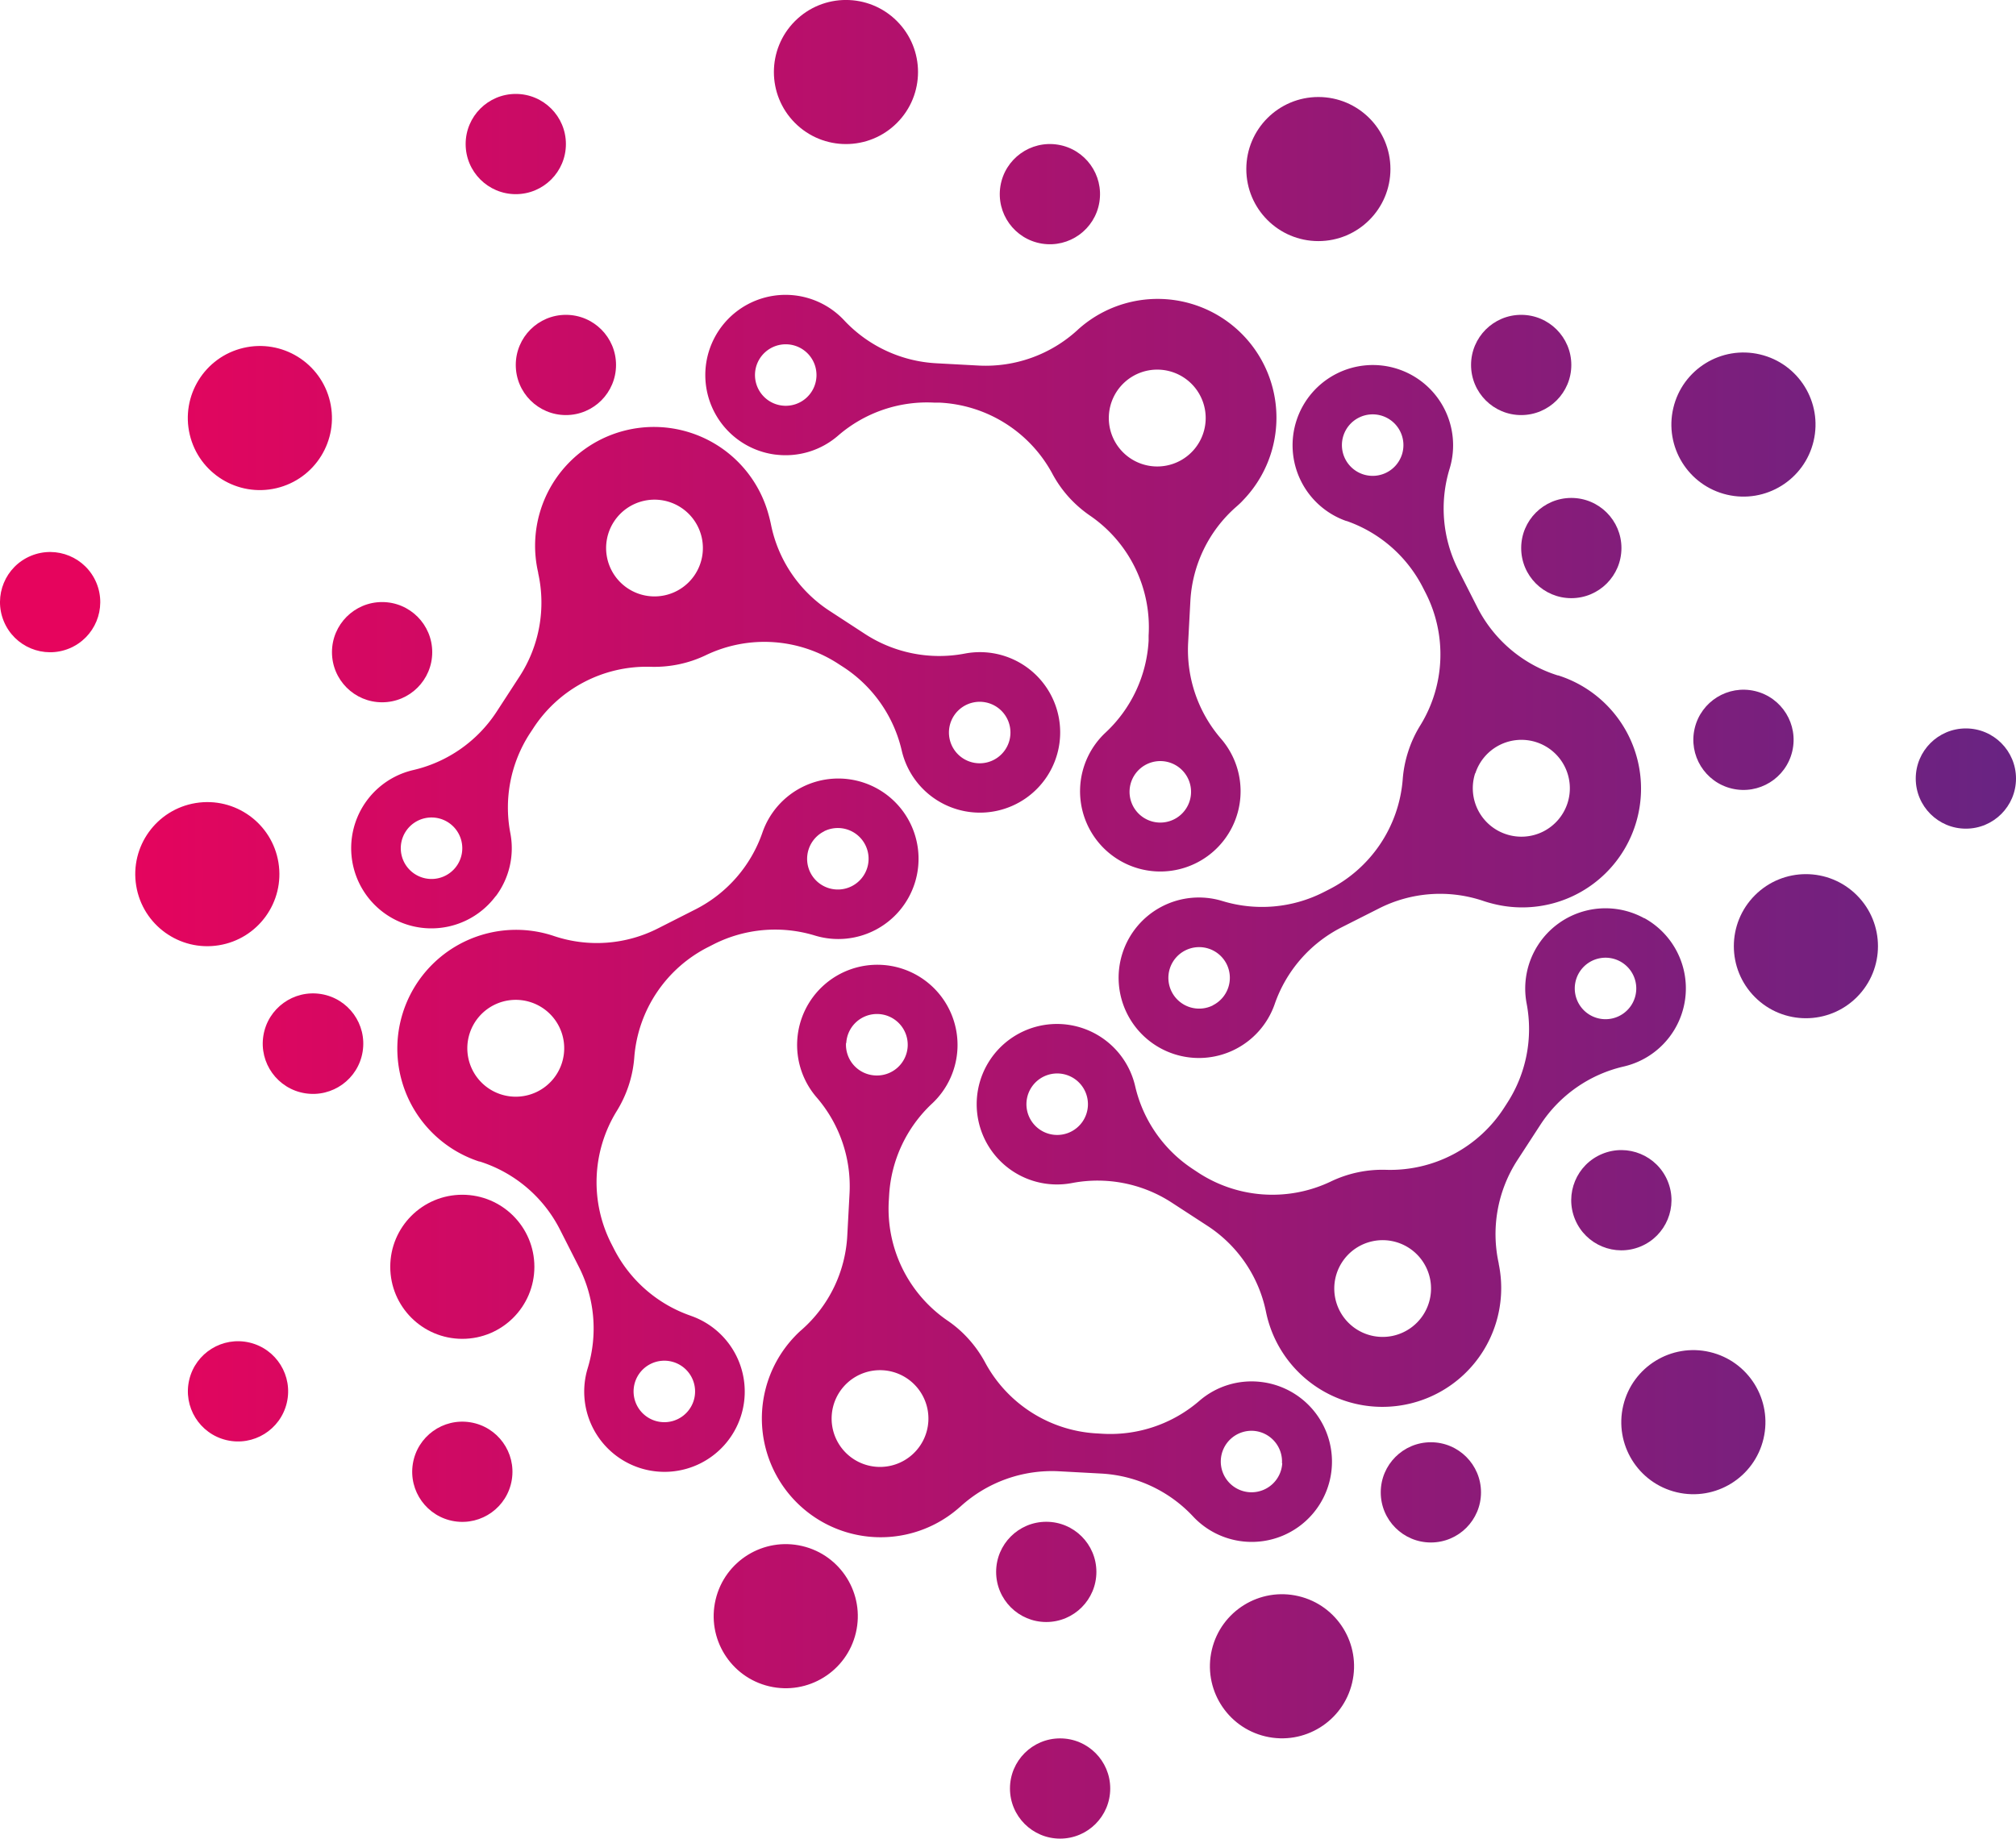 <svg xmlns="http://www.w3.org/2000/svg" xmlns:xlink="http://www.w3.org/1999/xlink" viewBox="0 0 393.33 358.8"><defs><style>.cls-1{fill:url(#New_Gradient_Swatch_copy_62);}.cls-2{fill:url(#New_Gradient_Swatch_copy_62-2);}.cls-3{fill:url(#New_Gradient_Swatch_copy_62-3);}.cls-4{fill:url(#New_Gradient_Swatch_copy_62-4);}.cls-5{fill:url(#New_Gradient_Swatch_copy_62-5);}.cls-6{fill:url(#New_Gradient_Swatch_copy_62-6);}.cls-7{fill:url(#New_Gradient_Swatch_copy_62-7);}.cls-8{fill:url(#New_Gradient_Swatch_copy_62-8);}.cls-9{fill:url(#New_Gradient_Swatch_copy_62-9);}.cls-10{fill:url(#New_Gradient_Swatch_copy_62-10);}.cls-11{fill:url(#New_Gradient_Swatch_copy_62-11);}.cls-12{fill:url(#New_Gradient_Swatch_copy_62-12);}.cls-13{fill:url(#New_Gradient_Swatch_copy_62-13);}.cls-14{fill:url(#New_Gradient_Swatch_copy_62-14);}.cls-15{fill:url(#New_Gradient_Swatch_copy_62-15);}.cls-16{fill:url(#New_Gradient_Swatch_copy_62-16);}.cls-17{fill:url(#New_Gradient_Swatch_copy_62-17);}.cls-18{fill:url(#New_Gradient_Swatch_copy_62-18);}.cls-19{fill:url(#New_Gradient_Swatch_copy_62-19);}.cls-20{fill:url(#New_Gradient_Swatch_copy_62-20);}.cls-21{fill:url(#New_Gradient_Swatch_copy_62-21);}.cls-22{fill:url(#New_Gradient_Swatch_copy_62-22);}.cls-23{fill:url(#New_Gradient_Swatch_copy_62-23);}.cls-24{fill:url(#New_Gradient_Swatch_copy_62-24);}.cls-25{fill:url(#New_Gradient_Swatch_copy_62-25);}.cls-26{fill:url(#New_Gradient_Swatch_copy_62-26);}.cls-27{fill:url(#New_Gradient_Swatch_copy_62-27);}</style><linearGradient id="New_Gradient_Swatch_copy_62" x1="20.27" y1="179.2" x2="400.03" y2="179.2" gradientUnits="userSpaceOnUse"><stop offset="0" stop-color="#e6045d"/><stop offset="1" stop-color="#662483"/></linearGradient><linearGradient id="New_Gradient_Swatch_copy_62-2" x1="20.27" y1="144.39" x2="400.03" y2="144.39" gradientTransform="translate(402.54 -219.85) rotate(76.72)" xlink:href="#New_Gradient_Swatch_copy_62"/><linearGradient id="New_Gradient_Swatch_copy_62-3" x1="20.27" y1="151.93" x2="400.03" y2="151.93" xlink:href="#New_Gradient_Swatch_copy_62"/><linearGradient id="New_Gradient_Swatch_copy_62-4" x1="20.27" y1="106.95" x2="400.03" y2="106.95" xlink:href="#New_Gradient_Swatch_copy_62"/><linearGradient id="New_Gradient_Swatch_copy_62-5" x1="20.27" y1="71.22" x2="400.03" y2="71.22" xlink:href="#New_Gradient_Swatch_copy_62"/><linearGradient id="New_Gradient_Swatch_copy_62-6" x1="20.27" y1="234.22" x2="400.03" y2="234.22" gradientTransform="translate(113.71 -103.23) rotate(22.5)" xlink:href="#New_Gradient_Swatch_copy_62"/><linearGradient id="New_Gradient_Swatch_copy_62-7" x1="20.27" y1="306.75" x2="400.03" y2="306.75" xlink:href="#New_Gradient_Swatch_copy_62"/><linearGradient id="New_Gradient_Swatch_copy_62-8" x1="20.27" y1="287.19" x2="400.03" y2="287.19" gradientTransform="translate(359.24 152.15) rotate(80.78)" xlink:href="#New_Gradient_Swatch_copy_62"/><linearGradient id="New_Gradient_Swatch_copy_62-9" x1="20.27" y1="271.53" x2="400.03" y2="271.53" gradientTransform="translate(300.04 163.96) rotate(76.72)" xlink:href="#New_Gradient_Swatch_copy_62"/><linearGradient id="New_Gradient_Swatch_copy_62-10" x1="20.27" y1="203.87" x2="400.03" y2="203.87" gradientTransform="translate(252.04 111.51) rotate(80.78)" xlink:href="#New_Gradient_Swatch_copy_62"/><linearGradient id="New_Gradient_Swatch_copy_62-11" x1="20.27" y1="349.02" x2="400.03" y2="349.02" xlink:href="#New_Gradient_Swatch_copy_62"/><linearGradient id="New_Gradient_Swatch_copy_62-12" x1="20.27" y1="291.23" x2="400.03" y2="291.23" xlink:href="#New_Gradient_Swatch_copy_62"/><linearGradient id="New_Gradient_Swatch_copy_62-13" x1="20.27" y1="37.89" x2="400.03" y2="37.89" gradientTransform="translate(209.42 -170.36) rotate(80.78)" xlink:href="#New_Gradient_Swatch_copy_62"/><linearGradient id="New_Gradient_Swatch_copy_62-14" x1="20.27" y1="117.5" x2="400.03" y2="117.5" gradientTransform="translate(45.71 5.2) rotate(22.5)" xlink:href="#New_Gradient_Swatch_copy_62"/><linearGradient id="New_Gradient_Swatch_copy_62-15" x1="20.27" y1="28.11" x2="400.03" y2="28.11" xlink:href="#New_Gradient_Swatch_copy_62"/><linearGradient id="New_Gradient_Swatch_copy_62-16" x1="20.27" y1="82.86" x2="400.03" y2="82.86" gradientTransform="translate(342.66 -267.24) rotate(76.72)" xlink:href="#New_Gradient_Swatch_copy_62"/><linearGradient id="New_Gradient_Swatch_copy_62-17" x1="20.27" y1="325.19" x2="400.03" y2="325.19" gradientTransform="translate(509.15 7.04) rotate(76.72)" xlink:href="#New_Gradient_Swatch_copy_62"/><linearGradient id="New_Gradient_Swatch_copy_62-18" x1="20.27" y1="315.41" x2="400.03" y2="315.41" gradientTransform="translate(425.06 93.74) rotate(76.72)" xlink:href="#New_Gradient_Swatch_copy_62"/><linearGradient id="New_Gradient_Swatch_copy_62-19" x1="20.27" y1="184.65" x2="400.03" y2="184.65" gradientTransform="translate(233.76 -195.06) rotate(45)" xlink:href="#New_Gradient_Swatch_copy_62"/><linearGradient id="New_Gradient_Swatch_copy_62-20" x1="20.27" y1="247.21" x2="400.03" y2="247.21" xlink:href="#New_Gradient_Swatch_copy_62"/><linearGradient id="New_Gradient_Swatch_copy_62-21" x1="20.27" y1="32.99" x2="400.03" y2="32.99" xlink:href="#New_Gradient_Swatch_copy_62"/><linearGradient id="New_Gradient_Swatch_copy_62-22" x1="20.27" y1="277.55" x2="400.03" y2="277.55" gradientTransform="translate(524.6 -107.77) rotate(76.72)" xlink:href="#New_Gradient_Swatch_copy_62"/><linearGradient id="New_Gradient_Swatch_copy_62-23" x1="20.27" y1="127.27" x2="400.03" y2="127.27" xlink:href="#New_Gradient_Swatch_copy_62"/><linearGradient id="New_Gradient_Swatch_copy_62-24" x1="20.27" y1="71.22" x2="400.03" y2="71.22" xlink:href="#New_Gradient_Swatch_copy_62"/><linearGradient id="New_Gradient_Swatch_copy_62-25" x1="20.27" y1="81.58" x2="400.03" y2="81.58" gradientTransform="translate(20.1 -9.47) rotate(13.28)" xlink:href="#New_Gradient_Swatch_copy_62"/><linearGradient id="New_Gradient_Swatch_copy_62-26" x1="20.27" y1="14.06" x2="400.03" y2="14.06" gradientTransform="translate(58.28 -112.59) rotate(45)" xlink:href="#New_Gradient_Swatch_copy_62"/><linearGradient id="New_Gradient_Swatch_copy_62-27" x1="20.27" y1="170.59" x2="400.03" y2="170.59" gradientTransform="translate(27.85 -4.28) rotate(9.22)" xlink:href="#New_Gradient_Swatch_copy_62"/></defs><g id="Calque_2" data-name="Calque 2"><g id="Layer_1" data-name="Layer 1"><path class="cls-1" d="M262.67,101.65a26.51,26.51,0,0,1,14.94,13l.47.92a26.4,26.4,0,0,1-.94,25.93,22.82,22.82,0,0,0-2.38,5.12,23.13,23.13,0,0,0-1.09,5.54,26.42,26.42,0,0,1-14.55,21.5l-.92.47a26.52,26.52,0,0,1-19.74,1.69A15.66,15.66,0,1,0,248.68,196a26.55,26.55,0,0,1,13-15L269,177.3a26.33,26.33,0,0,1,20.33-1.51c.61.21,1.23.39,1.87.55A23.18,23.18,0,0,0,304,131.8l-.09,0a26.53,26.53,0,0,1-15.62-13.17l-3.77-7.43a26.5,26.5,0,0,1-1.69-19.75,15.66,15.66,0,1,0-20.14,10.23Zm-26,94.53a6,6,0,1,1,2.63-8.08A6,6,0,0,1,236.63,196.18Zm51.18-45.28a9.45,9.45,0,1,1,6.05,11.91A9.45,9.45,0,0,1,287.81,150.9ZM265.1,81.51a6,6,0,1,1-2.63,8.08A6,6,0,0,1,265.1,81.51Zm55.69,97.68a15.66,15.66,0,0,0-22.94,16.63,26.52,26.52,0,0,1-3.8,19.44l-.56.87a26.43,26.43,0,0,1-22.93,12.16,23.27,23.27,0,0,0-11,2.32,26.44,26.44,0,0,1-25.89-1.85l-.86-.57a26.49,26.49,0,0,1-11.34-16.25,15.66,15.66,0,1,0-12.34,18.93,26.52,26.52,0,0,1,19.46,3.8l6.9,4.49A26.3,26.3,0,0,1,247,256c.13.63.28,1.26.47,1.89a23.18,23.18,0,0,0,44.94-11.23l0-.1a26.52,26.52,0,0,1,3.6-20.1l4.55-7a26.51,26.51,0,0,1,16.26-11.34,15.65,15.65,0,0,0,4-28.95ZM211.28,218.77a6,6,0,1,1-1.75-8.32A6,6,0,0,1,211.28,218.77Zm60.39,41.93A9.44,9.44,0,1,1,279,249.51,9.45,9.45,0,0,1,271.67,260.7Zm46.6-64.53a6,6,0,1,1-1.76-8.31A6,6,0,0,1,318.27,196.17ZM246,269.68a15.55,15.55,0,0,0-12,3.69,26.57,26.57,0,0,1-18.75,6.43l-1-.06a26.38,26.38,0,0,1-22-13.77,23.29,23.29,0,0,0-3.24-4.63,22.56,22.56,0,0,0-4.26-3.71,26.44,26.44,0,0,1-11.34-23.34l.06-1a26.56,26.56,0,0,1,8.4-17.95,15.65,15.65,0,1,0-22.56-1.21,26.52,26.52,0,0,1,6.44,18.75l-.44,8.22a26.34,26.34,0,0,1-8.85,18.36,17.9,17.9,0,0,0-1.41,1.35,23.18,23.18,0,0,0,32.2,33.3l.08-.06a26.5,26.5,0,0,1,19.2-6.94l8.33.45a26.51,26.51,0,0,1,17.95,8.41A15.66,15.66,0,1,0,246,269.68Zm-80.89-66.13a6,6,0,1,1,5.67,6.32A6,6,0,0,1,165.06,203.55ZM178,283.85a9.44,9.44,0,1,1,.72-13.33A9.43,9.43,0,0,1,178,283.85Zm72.17,1.7a6,6,0,1,1-5.68-6.33A6,6,0,0,1,250.12,285.55ZM96.74,174.88a15.6,15.6,0,0,0,2.83-12.29,26.55,26.55,0,0,1,3.8-19.45l.57-.86a26.38,26.38,0,0,1,22.92-12.16,23.49,23.49,0,0,0,5.63-.49,23.05,23.05,0,0,0,5.34-1.83,26.41,26.41,0,0,1,25.89,1.85l.87.56a26.59,26.59,0,0,1,11.34,16.25,15.66,15.66,0,1,0,12.33-18.92,26.57,26.57,0,0,1-19.46-3.8l-6.9-4.5a26.29,26.29,0,0,1-11.47-16.84c-.13-.63-.28-1.26-.46-1.9A23.18,23.18,0,0,0,105,111.74l0,.1a26.47,26.47,0,0,1-3.59,20.1l-4.55,7a26.58,26.58,0,0,1-16.26,11.34,15.65,15.65,0,1,0,16.1,24.61Zm89.4-35.24A6,6,0,1,1,187.9,148,6,6,0,0,1,186.14,139.64ZM125.75,97.71a9.44,9.44,0,1,1-7.29,11.19A9.44,9.44,0,0,1,125.75,97.71ZM80.91,170.55a6,6,0,1,1,8.32-1.76A6,6,0,0,1,80.91,170.55Zm53.85,86.21a26.56,26.56,0,0,1-14.95-13l-.47-.92a26.44,26.44,0,0,1,.94-25.94,23.43,23.43,0,0,0,2.39-5.11,23.11,23.11,0,0,0,1.09-5.55,26.41,26.41,0,0,1,14.54-21.49l.92-.47A26.55,26.55,0,0,1,159,182.57a15.66,15.66,0,1,0-10.23-20.15,26.52,26.52,0,0,1-13,15l-7.35,3.73a26.31,26.31,0,0,1-20.32,1.52c-.61-.21-1.24-.39-1.88-.55a23.18,23.18,0,0,0-12.74,44.54l.1,0a26.54,26.54,0,0,1,15.61,13.17l3.77,7.43a26.54,26.54,0,0,1,1.7,19.75,15.66,15.66,0,1,0,20.14-10.23Zm26-94.53a6,6,0,1,1-2.64,8.08A6,6,0,0,1,160.8,162.23ZM109.61,207.5a9.45,9.45,0,1,1-6-11.9A9.44,9.44,0,0,1,109.61,207.5Zm22.71,69.39a6,6,0,1,1,2.64-8.08A6,6,0,0,1,132.32,276.89ZM151.47,88.73A15.62,15.62,0,0,0,163.53,85a26.49,26.49,0,0,1,18.74-6.43l1,0a26.44,26.44,0,0,1,22,13.78,23.11,23.11,0,0,0,3.23,4.63,23.58,23.58,0,0,0,4.26,3.71,26.41,26.41,0,0,1,11.34,23.34l0,1a26.53,26.53,0,0,1-8.41,17.94,15.66,15.66,0,1,0,22.56,1.22,26.53,26.53,0,0,1-6.44-18.75l.44-8.23A26.32,26.32,0,0,1,241.08,99c.49-.43,1-.88,1.42-1.35a23.18,23.18,0,0,0-32.21-33.31.46.46,0,0,1-.07.07A26.53,26.53,0,0,1,191,71.34l-8.33-.45a26.57,26.57,0,0,1-18-8.41,15.65,15.65,0,1,0-13.26,26.25Zm80.9,66.13a6,6,0,1,1-5.68-6.33A6,6,0,0,1,232.37,154.86Zm-12.9-80.31a9.45,9.45,0,1,1-.72,13.34A9.45,9.45,0,0,1,219.47,74.55Zm-72.16-1.69A6,6,0,1,1,153,79.18,6,6,0,0,1,147.31,72.86Z"/><circle class="cls-2" cx="340.17" cy="144.39" r="9.78" transform="translate(121.49 442.28) rotate(-76.72)"/><circle class="cls-3" cx="383.55" cy="151.93" r="9.78"/><circle class="cls-4" cx="306.57" cy="106.95" r="9.78"/><circle class="cls-5" cx="296.79" cy="71.22" r="9.78"/><circle class="cls-6" cx="316.33" cy="234.22" r="9.78" transform="translate(-65.55 138.88) rotate(-22.5)"/><circle class="cls-7" cx="204.13" cy="306.75" r="9.78"/><circle class="cls-8" cx="90.2" cy="287.19" r="9.78" transform="translate(-207.73 330.23) rotate(-80.78)"/><circle class="cls-9" cx="46.44" cy="271.53" r="9.78" transform="translate(-228.5 254.34) rotate(-76.72)"/><circle class="cls-10" cx="60.49" cy="203.87" r="9.78" transform="matrix(0.16, -0.99, 0.99, 0.16, -150.44, 230.93)"/><circle class="cls-11" cx="206.83" cy="349.02" r="9.78"/><circle class="cls-12" cx="279.17" cy="291.23" r="9.78"/><circle class="cls-13" cx="204.83" cy="37.89" r="9.78" transform="translate(134.62 234) rotate(-80.78)"/><circle class="cls-14" cx="9.78" cy="117.5" r="9.78" transform="translate(-44.22 12.69) rotate(-22.5)"/><circle class="cls-15" cx="100.63" cy="28.11" r="9.78"/><circle class="cls-16" cx="340.17" cy="82.86" r="14.06" transform="translate(181.37 394.89) rotate(-76.72)"/><circle class="cls-17" cx="250.13" cy="325.19" r="14.06" transform="translate(-123.83 493.91) rotate(-76.72)"/><circle class="cls-18" cx="153.31" cy="315.41" r="14.06" transform="translate(-188.89 392.15) rotate(-76.72)"/><circle class="cls-19" cx="352.34" cy="184.65" r="14.06" transform="translate(-27.37 303.22) rotate(-45)"/><circle class="cls-20" cx="90.2" cy="247.21" r="14.06"/><circle class="cls-21" cx="257.22" cy="32.99" r="14.06"/><circle class="cls-22" cx="330.39" cy="277.55" r="14.06" transform="translate(-15.64 535.33) rotate(-76.72)"/><circle class="cls-23" cx="74.55" cy="127.27" r="9.78"/><circle class="cls-24" cx="110.41" cy="71.22" r="9.78"/><circle class="cls-25" cx="50.71" cy="81.58" r="14.06" transform="translate(-17.39 13.83) rotate(-13.28)"/><circle class="cls-26" cx="165.05" cy="14.06" r="14.06" transform="translate(38.4 120.82) rotate(-45)"/><circle class="cls-27" cx="40.44" cy="170.59" r="14.06" transform="translate(-26.8 8.68) rotate(-9.22)"/></g></g></svg>